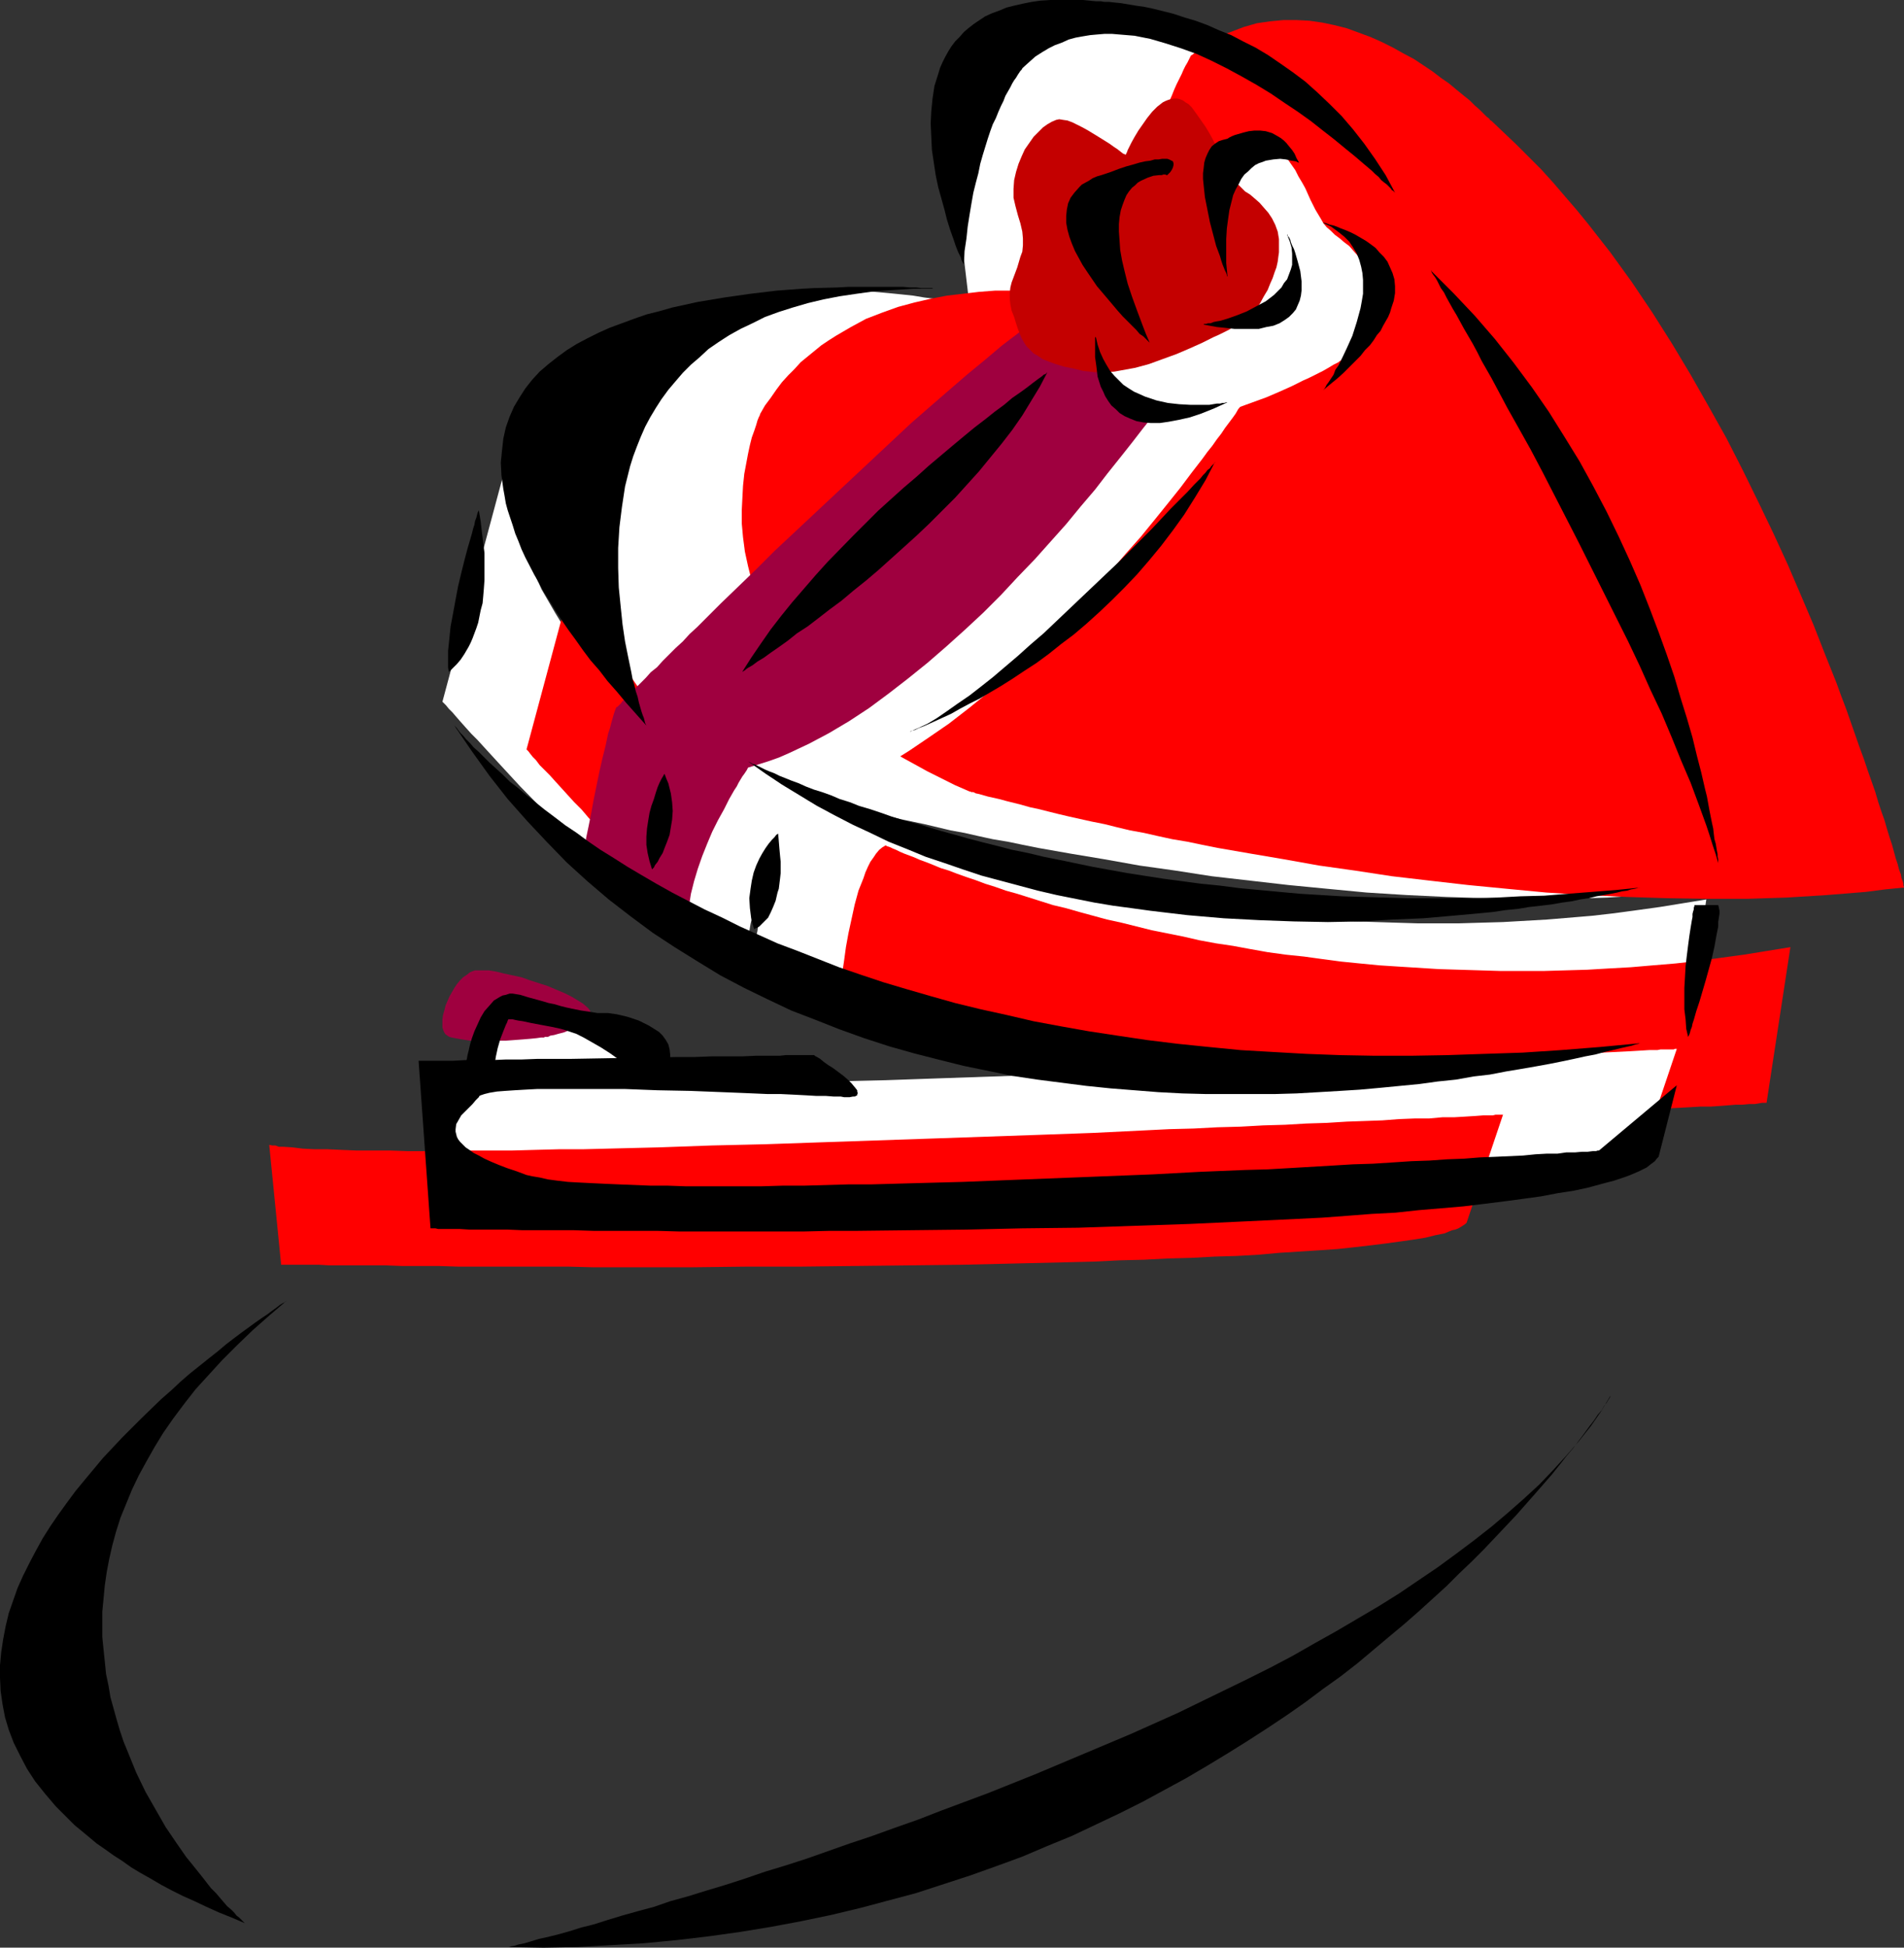 <?xml version="1.0" encoding="UTF-8" standalone="no"?>
<svg
   version="1.0"
   width="129.724mm"
   height="132.658mm"
   id="svg35"
   sodipodi:docname="Chocolates 06.wmf"
   xmlns:inkscape="http://www.inkscape.org/namespaces/inkscape"
   xmlns:sodipodi="http://sodipodi.sourceforge.net/DTD/sodipodi-0.dtd"
   xmlns="http://www.w3.org/2000/svg"
   xmlns:svg="http://www.w3.org/2000/svg">
  <rect width="100%" height="100%" fill="#333333" stroke="none"/>
  <sodipodi:namedview
     id="namedview35"
     pagecolor="#ffffff"
     bordercolor="#000000"
     borderopacity="0.25"
     inkscape:showpageshadow="2"
     inkscape:pageopacity="0.0"
     inkscape:pagecheckerboard="0"
     inkscape:deskcolor="#d1d1d1"
     inkscape:document-units="mm" />
  <defs
     id="defs1">
    <pattern
       id="WMFhbasepattern"
       patternUnits="userSpaceOnUse"
       width="6"
       height="6"
       x="0"
       y="0" />
  </defs>
  <path
     style="fill:#ffffff;fill-opacity:1;fill-rule:evenodd;stroke:none"
     d="m 164.832,274.686 v 0 l -0.162,-0.162 -0.162,-0.323 -0.323,-0.323 -0.485,-0.485 -0.485,-0.485 -0.646,-0.485 -0.485,-0.646 -1.616,-1.293 -1.778,-1.454 -1.939,-1.616 -2.262,-1.616 -2.424,-1.616 -2.586,-1.454 -2.586,-1.293 -2.909,-1.131 -2.747,-0.808 -1.454,-0.162 -1.454,-0.323 -1.454,-0.162 h -1.454 l -1.454,0.162 -1.454,0.323 h -0.162 l -0.323,0.162 -0.485,0.323 -0.646,0.323 -0.808,0.646 -0.808,0.485 -0.97,0.808 -0.808,0.969 -0.808,1.131 -0.808,1.293 -0.646,1.293 -0.485,1.616 -0.485,1.616 v 1.939 2.101 l 0.162,0.969 0.323,1.131 z"
     id="path1" />
  <path
     style="fill:#ffffff;fill-opacity:1;fill-rule:evenodd;stroke:none"
     d="m 151.096,276.14 h 0.162 0.485 l 0.646,-0.323 0.97,-0.162 1.131,-0.323 1.131,-0.323 2.586,-0.808 1.131,-0.646 1.131,-0.646 0.97,-0.485 0.646,-0.808 0.485,-0.646 v -0.808 -0.323 l -0.162,-0.485 -0.323,-0.485 -0.323,-0.323 -0.97,-0.969 -1.454,-0.808 -1.616,-0.969 -1.778,-0.969 -2.101,-0.808 -2.101,-0.969 -4.686,-1.454 -2.262,-0.808 -2.262,-0.485 -2.101,-0.485 -2.101,-0.485 -1.778,-0.162 -1.616,-0.162 h -1.454 l -0.485,0.162 -0.485,0.162 -0.808,0.323 -0.97,0.485 -0.808,0.646 -0.808,0.808 -0.808,0.969 -0.646,0.969 -1.293,2.262 -1.131,2.262 -0.323,1.293 -0.162,1.131 -0.323,1.131 v 1.131 0.969 l 0.323,0.969 0.162,0.485 0.323,0.323 0.485,0.323 0.646,0.323 0.646,0.162 0.808,0.323 1.616,0.323 2.101,0.162 h 2.262 l 2.262,0.162 2.424,-0.162 h 2.424 l 2.262,-0.162 2.101,-0.162 1.778,-0.162 1.778,-0.162 1.131,-0.162 h 0.485 0.323 l 0.162,-0.162 z"
     id="path2" />
  <path
     style="fill:#9f003f;fill-opacity:1;fill-rule:evenodd;stroke:none"
     d="m 140.43,266.93 h 0.162 0.485 l 0.646,-0.323 0.97,-0.162 1.131,-0.323 1.293,-0.323 2.424,-0.969 1.131,-0.485 1.131,-0.646 0.97,-0.646 0.646,-0.646 0.485,-0.808 0.162,-0.646 v -0.485 l -0.162,-0.323 -0.323,-0.485 -0.323,-0.323 -1.131,-0.969 -1.293,-0.808 -1.616,-0.969 -1.939,-0.969 -1.939,-0.808 -2.262,-0.969 -4.525,-1.454 -2.262,-0.808 -2.262,-0.485 -2.262,-0.485 -1.939,-0.485 -1.939,-0.323 h -1.616 -1.293 -0.646 l -0.485,0.162 -0.808,0.323 -0.808,0.646 -0.97,0.646 -0.808,0.808 -0.808,0.969 -0.646,0.969 -1.293,2.262 -0.97,2.262 -0.323,1.293 -0.323,1.131 -0.162,1.131 v 1.131 0.969 l 0.323,0.969 0.162,0.323 0.323,0.485 0.485,0.323 0.485,0.323 0.646,0.162 0.808,0.162 1.778,0.323 2.101,0.323 h 2.101 4.686 2.424 l 2.262,-0.162 2.101,-0.162 1.939,-0.162 1.616,-0.162 1.131,-0.162 h 0.485 0.323 l 0.162,-0.162 z"
     id="path3" />
  <path
     style="fill:#ffffff;fill-opacity:1;fill-rule:evenodd;stroke:none"
     d="m 439.39,231.544 -6.141,40.072 h -0.162 -0.323 -0.646 l -0.808,0.162 -1.131,0.162 h -1.454 l -1.454,0.162 h -1.778 l -2.101,0.162 -2.101,0.162 -2.424,0.162 h -2.586 l -2.747,0.162 -2.909,0.162 -3.07,0.162 h -3.232 l -3.394,0.323 h -3.555 l -3.717,0.162 h -3.717 l -4.04,0.162 -4.04,0.162 h -4.04 -4.363 l -4.363,0.162 H 355.52 l -9.534,-0.162 -9.696,-0.162 -9.858,-0.323 -10.019,-0.485 -10.019,-0.485 -10.181,-0.808 -10.019,-0.808 -10.019,-1.131 -9.696,-1.131 -9.534,-1.454 -4.686,-0.808 -4.686,-0.969 -4.525,-0.808 -4.525,-0.969 -4.363,-1.131 -4.202,-0.969 -4.202,-1.131 -4.04,-1.293 -3.878,-1.293 -3.878,-1.293 -3.717,-1.454 -3.555,-1.454 -3.232,-1.454 -3.232,-1.616 -3.07,-1.777 -2.909,-1.777 v -0.162 -0.162 -0.485 -0.808 l 0.162,-0.808 0.162,-0.969 0.162,-1.131 v -1.293 l 0.323,-1.454 0.162,-1.454 0.485,-3.232 0.485,-3.393 0.646,-3.716 0.808,-3.716 0.97,-3.555 0.97,-3.555 1.131,-3.232 0.646,-1.454 0.646,-1.454 0.646,-1.293 0.646,-1.131 0.808,-0.969 0.808,-0.969 0.808,-0.646 0.808,-0.485 v 0 l 0.323,0.162 0.323,0.162 0.646,0.162 0.646,0.323 0.808,0.323 0.97,0.485 0.97,0.485 1.293,0.485 1.454,0.485 1.454,0.646 1.616,0.646 1.778,0.646 1.939,0.808 2.101,0.646 2.101,0.808 2.262,0.808 2.424,0.808 2.424,0.969 2.747,0.808 2.747,0.969 2.747,0.808 3.07,0.969 3.07,0.969 3.232,0.969 3.232,0.808 3.555,0.969 3.394,0.969 7.434,1.777 3.717,0.969 4.04,0.808 3.878,0.969 4.04,0.808 4.363,0.808 4.202,0.808 4.363,0.808 4.363,0.808 4.525,0.646 9.373,1.293 4.686,0.646 4.848,0.646 5.01,0.485 5.01,0.323 5.01,0.485 10.342,0.646 10.504,0.323 5.333,0.162 h 5.494 5.494 l 5.494,-0.162 5.656,-0.162 5.656,-0.323 5.656,-0.323 5.818,-0.485 5.818,-0.485 5.656,-0.646 5.979,-0.808 5.818,-0.808 5.979,-0.969 z"
     id="path4" />
  <path
     style="fill:#ff0000;fill-opacity:1;fill-rule:evenodd;stroke:none"
     d="m 461.044,243.824 -6.141,40.072 h -0.162 -0.323 -0.646 l -0.97,0.162 -0.97,0.162 h -1.454 l -1.616,0.162 h -1.778 l -1.939,0.162 -2.101,0.162 -2.424,0.162 h -2.586 l -2.747,0.162 -2.909,0.162 -3.07,0.162 -3.232,0.162 -3.394,0.162 h -3.555 l -3.717,0.162 h -3.717 l -4.04,0.162 -4.04,0.162 h -4.202 l -4.202,0.162 h -4.363 -4.525 -9.211 l -9.373,-0.162 -9.696,-0.162 -10.019,-0.323 -9.858,-0.323 -10.181,-0.646 -10.019,-0.808 -10.019,-0.808 -10.019,-0.969 -9.696,-1.293 -9.696,-1.454 -4.525,-0.808 -4.686,-0.808 -4.525,-0.969 -4.525,-0.969 -4.363,-0.969 -4.202,-1.131 -4.202,-1.131 -4.04,-1.293 -4.04,-1.131 -3.717,-1.454 -3.717,-1.293 -3.555,-1.616 -3.232,-1.454 -3.232,-1.616 -3.07,-1.616 -3.07,-1.777 v -0.162 l 0.162,-0.323 v -0.485 -0.646 l 0.162,-0.808 0.162,-1.131 v -1.131 l 0.162,-1.293 0.162,-1.293 0.323,-1.454 0.485,-3.232 0.485,-3.555 0.646,-3.555 0.808,-3.716 0.808,-3.716 0.97,-3.555 1.293,-3.232 0.485,-1.454 0.646,-1.454 0.646,-1.293 0.808,-1.131 0.646,-0.969 0.808,-0.969 0.808,-0.646 0.808,-0.485 h 0.162 l 0.162,0.162 0.485,0.162 0.485,0.162 0.646,0.323 0.808,0.323 0.97,0.485 1.131,0.485 1.293,0.485 1.293,0.485 1.454,0.646 1.778,0.646 1.616,0.646 1.939,0.808 2.101,0.646 2.101,0.808 2.262,0.808 2.424,0.808 2.586,0.969 2.586,0.808 2.747,0.969 2.909,0.808 3.07,0.969 3.07,0.969 3.07,0.969 3.394,0.808 3.394,0.969 3.555,0.969 3.555,0.969 3.717,0.808 3.878,0.969 3.878,0.969 4.04,0.808 4.04,0.808 4.202,0.969 4.363,0.808 4.363,0.646 4.363,0.808 4.525,0.808 4.686,0.646 4.686,0.485 4.686,0.646 4.848,0.646 4.848,0.485 5.01,0.485 5.01,0.323 10.342,0.646 10.666,0.323 5.333,0.162 h 5.494 5.333 l 5.656,-0.162 5.656,-0.162 5.494,-0.323 5.818,-0.323 5.656,-0.485 5.818,-0.485 5.818,-0.646 5.818,-0.808 5.979,-0.808 5.979,-0.969 z"
     id="path5" />
  <path
     style="fill:#ffffff;fill-opacity:1;fill-rule:evenodd;stroke:none"
     d="m 130.896,117.469 -16.968,63.178 0.162,0.162 0.323,0.323 0.485,0.485 0.646,0.808 0.97,0.969 0.97,1.131 1.131,1.293 1.293,1.454 1.454,1.616 1.616,1.616 1.616,1.777 1.778,1.939 1.778,1.939 1.939,2.101 3.878,4.201 8.403,8.564 4.04,4.04 2.101,1.939 1.939,1.939 1.939,1.939 1.778,1.616 1.778,1.616 1.778,1.454 1.616,1.454 1.454,1.131 1.293,0.969 1.293,0.808 v -2.101 -0.808 -0.969 -0.969 l 0.162,-1.293 v -1.293 l 0.162,-2.747 0.323,-3.07 0.323,-3.07 0.323,-3.232 0.485,-3.393 0.646,-3.232 0.808,-3.07 0.808,-2.747 0.485,-1.454 0.646,-1.131 0.646,-1.131 0.485,-0.969 0.646,-0.969 0.808,-0.808 -0.162,-0.162 -0.323,-0.323 -0.646,-0.485 -0.646,-0.646 -0.97,-0.969 -1.131,-0.969 -1.293,-1.293 -1.293,-1.293 -1.616,-1.616 -1.616,-1.616 -1.616,-1.939 -1.778,-1.939 -1.939,-2.101 -1.778,-2.262 -1.939,-2.424 -1.939,-2.585 -1.939,-2.585 -1.939,-2.747 -1.778,-2.747 -1.778,-2.908 -1.778,-3.07 -1.778,-3.07 -1.454,-3.232 -1.454,-3.232 -1.293,-3.393 -1.293,-3.393 -0.97,-3.393 -0.808,-3.393 -0.646,-3.555 -0.485,-3.555 -0.162,-3.555 z"
     id="path6" />
  <path
     style="fill:#ff0000;fill-opacity:1;fill-rule:evenodd;stroke:none"
     d="m 152.55,129.749 -16.968,63.178 0.162,0.162 0.323,0.323 0.485,0.646 0.646,0.808 0.808,0.808 0.97,1.293 1.293,1.293 1.293,1.293 1.454,1.616 1.616,1.777 1.616,1.777 1.616,1.777 1.939,1.939 1.778,2.101 4.04,4.201 8.242,8.564 4.202,4.201 4.04,3.878 1.778,1.777 1.939,1.777 1.778,1.616 1.616,1.454 1.616,1.293 1.616,1.131 1.293,1.131 1.131,0.808 v -2.101 l 0.162,-0.808 v -0.969 -1.131 l 0.162,-1.131 v -1.293 l 0.162,-2.747 0.323,-3.07 0.323,-3.232 0.323,-3.232 0.485,-3.393 0.646,-3.232 0.808,-3.07 0.808,-2.747 0.485,-1.454 0.485,-1.131 0.646,-1.131 0.646,-0.969 0.646,-0.969 0.646,-0.808 -0.162,-0.162 -0.323,-0.323 -0.485,-0.485 -0.808,-0.646 -0.97,-0.808 -1.131,-1.131 -1.131,-1.293 -1.454,-1.293 -1.454,-1.616 -1.616,-1.616 -1.778,-1.939 -1.778,-1.939 -1.778,-2.101 -1.939,-2.262 -1.939,-2.424 -1.778,-2.585 -1.939,-2.585 -1.939,-2.585 -1.778,-2.908 -1.778,-2.908 -1.778,-3.07 -1.778,-3.07 -1.454,-3.232 -1.454,-3.232 -1.293,-3.232 -1.293,-3.393 -0.97,-3.393 -0.808,-3.555 -0.646,-3.393 -0.485,-3.555 -0.162,-3.716 z"
     id="path7" />
  <path
     style="fill:#ffffff;fill-opacity:1;fill-rule:evenodd;stroke:none"
     d="m 444.076,228.474 v -0.162 l -0.162,-0.323 -0.162,-0.485 -0.162,-0.646 -0.162,-0.808 -0.323,-0.969 -0.323,-1.293 -0.323,-1.293 -0.485,-1.454 -0.485,-1.777 -0.485,-1.777 -0.646,-1.939 -0.646,-2.101 -0.646,-2.262 -0.808,-2.262 -0.808,-2.424 -0.97,-2.747 -0.808,-2.747 -0.97,-2.747 -0.97,-2.908 -1.131,-3.07 -1.131,-3.232 -1.131,-3.232 -1.293,-3.232 -1.293,-3.393 -1.293,-3.555 -2.747,-7.271 -3.07,-7.433 -3.232,-7.594 -3.394,-7.917 -3.555,-8.079 -3.878,-8.079 -4.04,-8.241 -4.363,-8.241 -4.363,-8.079 -4.686,-8.241 -5.01,-8.079 -5.01,-7.917 -5.333,-7.917 -5.494,-7.594 -5.818,-7.433 -2.909,-3.555 -2.909,-3.555 -3.07,-3.393 -3.07,-3.393 -3.07,-3.232 -3.232,-3.232 -3.232,-3.07 -3.394,-3.07 h -0.162 l -0.323,-0.485 -0.485,-0.485 -0.808,-0.808 -1.131,-0.969 -1.131,-1.131 -1.454,-1.293 -1.454,-1.293 -1.778,-1.454 -1.939,-1.616 -2.101,-1.454 -2.262,-1.616 -2.424,-1.616 -2.424,-1.616 -2.586,-1.454 -2.747,-1.454 -2.747,-1.454 -3.07,-1.293 -2.909,-1.131 -3.07,-1.131 -3.232,-0.808 -3.232,-0.646 -3.232,-0.485 -3.394,-0.162 h -3.232 l -3.394,0.323 -3.394,0.485 -3.394,0.969 -3.394,1.293 -1.778,0.646 -1.616,0.808 -1.778,0.969 -1.616,1.131 -1.778,1.131 -1.616,1.293 v 0 l -0.162,0.323 -0.162,0.323 -0.323,0.646 -0.485,0.646 -0.323,0.808 -0.485,0.969 -0.646,1.131 -0.485,1.293 -0.646,1.293 -0.646,1.454 -0.646,1.616 -1.454,3.232 -1.454,3.716 -1.293,4.04 -1.293,4.04 -0.97,4.363 -0.808,4.524 -0.646,4.524 -0.162,2.262 v 2.262 2.262 l 0.162,2.262 0.162,2.101 0.485,2.262 1.454,12.28 v 0 h -0.162 l -0.646,-0.162 h -0.485 l -0.485,-0.162 -0.646,-0.162 -0.646,-0.162 -1.778,-0.485 -1.939,-0.323 -2.262,-0.485 -2.586,-0.323 -2.909,-0.485 -3.07,-0.323 -3.232,-0.323 -3.555,-0.323 -3.555,-0.323 h -3.717 -4.04 -3.878 l -4.202,0.323 -4.202,0.485 -4.04,0.485 -4.202,0.808 -4.202,0.969 -4.202,1.131 -4.04,1.454 -4.202,1.616 -3.878,2.101 -3.878,2.262 -1.939,1.131 -1.778,1.293 -1.778,1.454 -1.778,1.454 -1.778,1.454 -1.616,1.777 -1.616,1.616 -1.616,1.777 -1.454,1.939 -1.454,2.101 -1.454,1.939 -1.293,2.262 v 0 l -0.162,0.162 v 0.323 0.323 l -0.162,0.485 -0.162,0.485 -0.162,1.293 -0.323,1.616 -0.323,1.939 -0.323,2.262 -0.162,2.424 -0.162,2.747 -0.162,2.908 v 3.232 3.232 l 0.162,3.393 0.485,3.716 0.485,3.716 0.808,3.878 0.808,4.04 1.293,3.878 1.454,4.04 1.616,4.04 1.939,4.04 2.424,4.04 2.586,4.04 1.454,1.939 1.454,2.101 1.778,1.939 1.616,1.777 1.939,1.939 1.939,1.939 1.939,1.777 2.101,1.777 2.262,1.777 2.424,1.777 2.424,1.616 2.586,1.616 2.747,1.616 2.747,1.616 3.07,1.454 3.07,1.454 3.07,1.454 3.394,1.293 h 0.162 l 0.162,0.162 h 0.485 l 0.808,0.323 0.808,0.162 0.97,0.323 1.293,0.323 1.454,0.323 1.454,0.323 1.778,0.485 1.778,0.485 2.101,0.485 2.101,0.646 2.424,0.485 2.424,0.646 2.747,0.646 2.747,0.646 2.747,0.646 3.07,0.646 3.07,0.646 3.394,0.808 3.394,0.808 3.555,0.646 3.555,0.808 3.717,0.808 3.878,0.646 3.878,0.808 4.04,0.808 8.242,1.454 8.726,1.454 9.05,1.616 9.211,1.293 9.373,1.454 9.858,1.131 9.858,1.131 10.019,0.969 10.181,0.969 10.342,0.646 10.181,0.485 10.342,0.323 10.504,0.162 h 10.342 l 10.181,-0.323 10.181,-0.646 10.181,-0.808 4.848,-0.646 z"
     id="path8" />
  <path
     style="fill:#ff0000;fill-opacity:1;fill-rule:evenodd;stroke:none"
     d="m 490.294,228.474 v -0.162 l -0.162,-0.323 v -0.485 l -0.162,-0.646 -0.323,-0.808 -0.162,-0.969 -0.485,-1.293 -0.323,-1.293 -0.485,-1.454 -0.485,-1.777 -0.485,-1.777 -0.646,-1.939 -0.646,-2.101 -0.646,-2.262 -0.808,-2.262 -0.808,-2.424 -0.808,-2.747 -0.97,-2.747 -0.97,-2.747 -0.97,-2.908 -1.131,-3.07 -1.131,-3.232 -1.131,-3.232 -1.131,-3.232 -1.293,-3.393 -1.293,-3.555 -2.909,-7.271 -2.909,-7.433 -3.232,-7.594 -3.394,-7.917 -3.717,-8.079 -3.878,-8.079 -4.04,-8.241 -4.202,-8.241 -4.525,-8.079 -4.686,-8.241 -4.848,-8.079 -5.01,-7.917 -5.333,-7.917 -5.494,-7.594 -5.818,-7.433 -2.909,-3.555 -3.07,-3.555 -2.909,-3.393 -3.07,-3.393 -3.232,-3.232 -3.232,-3.232 -3.232,-3.07 -3.232,-3.07 h -0.162 l -0.323,-0.485 -0.646,-0.485 -0.808,-0.808 -0.97,-0.969 -1.293,-1.131 -1.293,-1.293 -1.616,-1.293 -1.778,-1.454 -1.939,-1.616 -2.101,-1.454 -2.101,-1.616 -2.424,-1.616 -2.424,-1.616 -2.747,-1.454 -2.586,-1.454 -2.909,-1.454 -2.909,-1.293 -3.07,-1.131 -3.07,-1.131 -3.232,-0.808 -3.07,-0.646 -3.394,-0.485 -3.232,-0.162 h -3.394 l -3.394,0.323 -3.394,0.485 -3.394,0.969 -3.394,1.293 -1.778,0.646 -1.616,0.808 -1.616,0.969 -1.778,1.131 -1.616,1.131 -1.616,1.293 h -0.162 l -0.162,0.323 -0.162,0.323 -0.323,0.646 -0.323,0.646 -0.485,0.808 -0.485,0.969 -0.485,1.131 -0.646,1.293 -0.646,1.293 -0.646,1.454 -0.646,1.616 -1.454,3.232 -1.293,3.716 -1.454,4.04 -1.131,4.04 -1.131,4.363 -0.808,4.524 -0.646,4.524 v 2.262 l -0.162,2.262 v 2.262 l 0.162,2.262 0.323,2.101 0.323,2.262 1.616,12.28 h -0.162 -0.162 l -0.485,-0.162 h -0.485 l -0.646,-0.162 -0.646,-0.162 -0.646,-0.162 -1.778,-0.485 -1.939,-0.323 -2.262,-0.485 -2.586,-0.323 -2.909,-0.485 -3.07,-0.323 -3.232,-0.323 -3.394,-0.323 -3.717,-0.323 h -3.717 -3.878 -4.04 l -4.202,0.323 -4.04,0.485 -4.202,0.485 -4.202,0.808 -4.202,0.969 -4.202,1.131 -4.04,1.454 -4.202,1.616 -3.878,2.101 -3.878,2.262 -1.778,1.131 -1.939,1.293 -1.778,1.454 -1.778,1.454 -1.778,1.454 -1.616,1.777 -1.616,1.616 -1.616,1.777 -1.454,1.939 -1.454,2.101 -1.454,1.939 -1.293,2.262 v 0 0.162 l -0.162,0.323 -0.162,0.323 -0.323,0.808 -0.323,1.131 -0.485,1.454 -0.646,1.777 -0.485,1.939 -0.485,2.262 -0.485,2.585 -0.485,2.585 -0.323,3.07 -0.162,3.07 -0.162,3.232 v 3.393 l 0.323,3.555 0.485,3.716 0.808,3.716 0.97,3.878 1.293,3.878 1.616,4.04 1.939,4.04 0.97,2.101 1.293,1.939 1.293,1.939 1.454,2.101 1.454,1.939 1.616,2.101 1.778,1.939 1.778,2.101 1.939,1.939 2.101,1.939 2.262,2.101 2.262,1.939 2.586,1.939 2.586,1.777 2.747,1.939 2.747,1.939 3.07,1.777 3.232,1.777 3.232,1.777 3.555,1.777 3.555,1.777 3.717,1.616 h 0.162 l 0.323,0.162 h 0.485 l 0.646,0.323 0.808,0.162 1.131,0.323 1.131,0.323 1.454,0.323 1.454,0.323 1.778,0.485 1.939,0.485 1.939,0.485 2.262,0.646 2.262,0.485 2.586,0.646 2.586,0.646 2.747,0.646 2.909,0.646 2.909,0.646 3.232,0.646 3.232,0.808 3.394,0.808 3.555,0.646 3.555,0.808 3.717,0.808 3.878,0.646 3.878,0.808 4.04,0.808 8.403,1.454 8.565,1.454 9.05,1.616 9.211,1.293 9.534,1.454 9.696,1.131 9.858,1.131 10.019,0.969 10.181,0.969 10.342,0.646 10.342,0.485 10.342,0.323 10.342,0.162 h 10.342 l 10.181,-0.323 10.342,-0.646 10.019,-0.808 5.01,-0.646 z"
     id="path9" />
  <path
     style="fill:#ffffff;fill-opacity:1;fill-rule:evenodd;stroke:none"
     d="m 322.23,100.503 h -0.162 v 0.162 l -0.162,0.323 -0.323,0.485 -0.485,0.646 -0.323,0.646 -0.646,0.646 -0.485,0.969 -0.808,0.969 -0.646,1.131 -0.808,1.131 -0.97,1.293 -0.97,1.293 -0.97,1.454 -1.131,1.454 -1.131,1.616 -1.293,1.616 -1.293,1.777 -2.747,3.555 -2.909,3.878 -3.232,4.04 -3.394,4.201 -3.555,4.363 -3.878,4.363 -3.878,4.524 -4.202,4.686 -4.363,4.524 -4.363,4.524 -4.525,4.524 -4.686,4.524 -4.686,4.363 -4.848,4.201 -5.01,4.04 -5.01,3.878 -5.171,3.555 -5.01,3.393 -5.171,3.232 -5.171,2.747 -5.333,2.424 -2.586,0.969 -2.586,1.131 -2.586,0.808 -2.586,0.808 h -0.162 v 0.162 l -0.162,0.485 -0.323,0.323 -0.485,0.646 -0.323,0.646 -0.485,0.646 -0.485,0.969 -0.646,0.808 -0.646,1.131 -1.131,2.262 -1.454,2.585 -1.454,2.747 -1.454,2.908 -1.454,3.232 -1.293,3.07 -1.131,3.232 -0.97,3.232 -0.808,3.393 -0.485,2.908 v 1.616 l -0.162,1.454 -27.795,-12.28 v -0.162 l 0.162,-0.162 0.162,-0.485 v -0.646 l 0.162,-0.808 0.162,-0.969 0.162,-0.969 0.323,-1.293 0.162,-1.293 0.323,-1.293 0.646,-3.07 0.485,-3.232 0.808,-3.555 1.454,-7.11 0.808,-3.555 0.808,-3.232 0.646,-3.07 0.323,-1.454 0.485,-1.293 0.323,-1.293 0.323,-0.969 0.323,-0.969 0.323,-0.808 v 0 l 0.162,-0.323 0.323,-0.323 0.485,-0.485 0.646,-0.485 0.646,-0.808 0.97,-0.808 0.808,-0.969 1.131,-0.969 1.131,-1.293 1.293,-1.131 1.293,-1.454 1.454,-1.454 1.616,-1.454 1.454,-1.616 1.778,-1.777 1.778,-1.777 1.939,-1.777 1.939,-1.939 1.939,-1.939 4.202,-4.04 4.363,-4.363 4.686,-4.524 4.686,-4.524 4.848,-4.686 5.01,-4.686 10.181,-9.695 10.181,-9.372 5.01,-4.524 5.01,-4.363 4.848,-4.201 4.525,-4.04 4.525,-3.878 2.101,-1.777 2.262,-1.616 1.939,-1.616 2.101,-1.616 1.778,-1.454 1.939,-1.454 1.778,-1.293 1.616,-1.131 1.616,-1.131 1.616,-0.808 1.454,-0.808 1.293,-0.808 1.293,-0.646 1.131,-0.485 z"
     id="path10" />
  <path
     style="fill:#9f003f;fill-opacity:1;fill-rule:evenodd;stroke:none"
     d="m 306.878,92.747 -0.162,0.162 -0.162,0.162 -0.162,0.323 -0.323,0.323 -0.323,0.646 -0.485,0.646 -0.485,0.808 -0.646,0.808 -0.646,0.969 -0.646,1.131 -0.97,1.131 -0.808,1.293 -0.97,1.293 -0.97,1.454 -1.131,1.616 -1.131,1.454 -1.293,1.777 -1.293,1.616 -2.747,3.555 -3.07,3.878 -3.232,4.04 -3.232,4.201 -3.717,4.363 -3.717,4.524 -4.04,4.524 -4.04,4.524 -4.363,4.524 -4.363,4.686 -4.525,4.524 -4.686,4.363 -4.848,4.363 -4.848,4.201 -5.01,4.04 -5.01,3.878 -5.01,3.716 -5.171,3.393 -5.171,3.07 -5.171,2.747 -5.171,2.424 -2.586,1.131 -2.747,0.969 -2.586,0.808 -2.586,0.808 v 0 l -0.162,0.323 -0.162,0.323 -0.323,0.485 -0.323,0.485 -0.485,0.646 -0.485,0.808 -0.485,0.808 -0.485,0.969 -0.646,0.969 -1.293,2.262 -1.293,2.585 -1.616,2.908 -1.454,2.908 -1.293,3.07 -1.293,3.232 -1.131,3.232 -0.97,3.232 -0.808,3.232 -0.485,3.07 -0.162,1.454 v 1.454 L 149.48,223.788 v -0.162 -0.162 l 0.162,-0.485 v -0.646 l 0.162,-0.808 0.323,-0.969 0.162,-0.969 0.162,-1.293 0.323,-1.293 0.162,-1.293 0.646,-3.07 0.646,-3.232 0.646,-3.555 1.454,-7.11 0.808,-3.555 0.808,-3.232 0.646,-3.07 0.485,-1.454 0.323,-1.293 0.323,-1.131 0.323,-1.131 0.323,-0.969 0.323,-0.808 v 0 l 0.323,-0.162 0.323,-0.323 0.485,-0.485 0.485,-0.646 0.808,-0.646 0.808,-0.969 0.97,-0.969 0.97,-0.969 1.131,-1.131 1.293,-1.293 1.293,-1.454 1.616,-1.293 1.454,-1.616 1.616,-1.616 1.616,-1.616 1.939,-1.777 1.778,-1.939 1.939,-1.777 2.101,-2.101 4.04,-4.04 4.525,-4.363 4.525,-4.363 4.686,-4.686 5.01,-4.686 5.01,-4.686 10.181,-9.533 10.019,-9.372 5.01,-4.686 5.01,-4.363 4.848,-4.201 4.686,-4.04 4.525,-3.716 2.101,-1.777 2.101,-1.777 2.101,-1.616 1.939,-1.454 1.939,-1.616 1.778,-1.293 1.778,-1.293 1.778,-1.131 1.616,-1.131 1.454,-0.969 1.454,-0.808 1.293,-0.808 1.293,-0.646 1.131,-0.485 z"
     id="path11" />
  <path
     style="fill:#ffffff;fill-opacity:1;fill-rule:evenodd;stroke:none"
     d="m 345.339,92.747 -0.162,0.162 h -0.162 l -0.323,0.323 -0.646,0.323 -0.646,0.323 -0.808,0.485 -0.808,0.485 -1.131,0.646 -0.97,0.485 -1.293,0.646 -1.293,0.646 -1.454,0.646 -2.909,1.454 -3.232,1.454 -3.394,1.454 -3.555,1.293 -3.555,1.293 -3.555,0.969 -3.555,0.646 -1.778,0.323 -1.616,0.162 h -1.616 -1.778 -1.454 l -1.454,-0.323 -2.747,-0.646 -2.424,-0.485 -2.101,-0.646 -1.778,-0.646 -1.454,-0.646 -1.454,-0.646 -0.97,-0.808 -0.97,-0.808 -0.808,-0.969 -0.646,-0.969 -0.646,-1.131 -0.485,-1.131 -0.485,-1.293 -0.485,-1.454 -0.485,-1.454 -0.646,-1.616 -0.323,-1.616 -0.323,-1.616 v -1.454 l 0.323,-1.454 0.323,-1.293 0.485,-1.131 0.97,-2.585 0.808,-2.747 0.323,-1.454 0.323,-1.616 v -1.777 l -0.162,-1.777 -0.485,-1.939 -0.646,-2.262 -0.646,-2.262 -0.485,-2.262 v -2.262 l 0.162,-2.262 0.485,-2.101 0.646,-2.101 0.808,-1.939 0.97,-1.777 0.97,-1.616 1.131,-1.454 1.293,-1.454 1.131,-0.969 1.131,-0.969 1.131,-0.646 1.131,-0.485 0.97,-0.162 0.97,0.162 0.97,0.323 1.293,0.485 1.293,0.485 1.454,0.808 1.293,0.646 2.909,1.777 1.293,0.808 1.293,0.969 1.131,0.808 0.97,0.646 0.808,0.485 0.646,0.485 0.485,0.323 v 0.162 -0.162 l 0.162,-0.162 0.162,-0.323 0.162,-0.323 0.162,-0.485 0.323,-0.485 0.646,-1.293 0.808,-1.454 0.97,-1.777 1.131,-1.616 1.131,-1.616 1.293,-1.454 1.293,-1.454 1.454,-1.131 0.646,-0.323 0.808,-0.323 0.646,-0.162 0.808,-0.162 h 0.808 l 0.646,0.162 0.808,0.323 0.646,0.485 0.808,0.485 0.808,0.808 1.293,1.777 1.131,1.616 1.131,1.616 0.808,1.616 0.97,1.616 0.808,1.454 1.293,2.908 1.293,2.585 1.454,2.424 0.646,1.131 0.808,0.969 1.131,0.969 0.97,0.969 1.293,0.969 1.131,0.969 1.293,0.969 1.131,1.293 1.131,1.293 0.97,1.454 0.808,1.616 0.646,1.777 0.323,1.939 0.162,1.131 v 1.131 l -0.162,1.131 v 1.293 l -0.323,1.293 -0.323,1.131 -0.323,1.454 -0.646,1.454 -0.646,1.454 -0.646,1.616 -0.97,1.616 -0.97,1.777 -1.131,1.777 z"
     id="path12" />
  <path
     style="fill:#c40000;fill-opacity:1;fill-rule:evenodd;stroke:none"
     d="m 322.23,81.598 h -0.162 l -0.162,0.162 -0.323,0.323 -0.646,0.323 -0.646,0.323 -0.808,0.485 -0.808,0.485 -1.131,0.485 -0.97,0.646 -1.293,0.646 -1.293,0.646 -1.454,0.646 -2.909,1.454 -3.232,1.454 -3.394,1.454 -3.555,1.293 -3.555,1.293 -3.555,0.969 -3.555,0.646 -1.778,0.323 -1.778,0.162 h -1.616 -1.616 l -1.454,-0.162 -1.616,-0.162 -2.586,-0.646 -2.424,-0.485 -2.101,-0.646 -1.778,-0.646 -1.616,-0.646 -1.131,-0.808 -1.131,-0.646 -0.97,-0.969 -0.808,-0.808 -0.646,-0.969 -0.646,-1.131 -0.485,-1.131 -0.485,-1.293 -0.485,-1.454 -0.485,-1.616 -0.646,-1.616 -0.323,-1.616 -0.162,-1.454 v -1.454 l 0.162,-1.454 0.323,-1.293 0.485,-1.293 0.97,-2.585 0.808,-2.747 0.485,-1.293 0.162,-1.616 v -1.777 l -0.162,-1.777 -0.485,-2.101 -0.646,-2.101 -0.646,-2.424 -0.485,-2.101 v -2.262 l 0.162,-2.262 0.485,-2.101 0.646,-2.101 0.808,-1.939 0.808,-1.777 1.131,-1.616 1.131,-1.616 1.293,-1.293 1.131,-1.131 1.131,-0.808 1.131,-0.646 1.131,-0.485 0.808,-0.162 0.97,0.162 1.131,0.162 1.293,0.485 1.293,0.646 1.293,0.646 1.454,0.808 2.909,1.777 1.293,0.808 1.293,0.808 1.131,0.808 0.97,0.646 0.808,0.646 0.646,0.485 0.485,0.162 v 0.162 0 l 0.162,-0.162 0.162,-0.323 0.162,-0.323 0.162,-0.485 0.323,-0.646 0.646,-1.293 0.808,-1.454 0.97,-1.616 1.131,-1.616 1.131,-1.616 1.293,-1.616 1.293,-1.293 1.454,-1.131 0.646,-0.323 0.808,-0.323 0.646,-0.162 0.808,-0.162 h 0.808 l 0.646,0.162 0.808,0.323 0.646,0.485 0.808,0.485 0.808,0.808 1.293,1.777 1.131,1.616 1.131,1.616 0.97,1.616 0.808,1.454 0.808,1.616 1.293,2.908 1.293,2.585 1.454,2.424 0.646,1.131 0.97,0.969 0.97,0.969 0.97,0.969 1.293,0.808 1.131,0.969 1.293,1.131 1.131,1.293 1.131,1.293 0.97,1.454 0.808,1.616 0.646,1.777 0.323,1.939 v 1.131 1.131 1.131 l -0.162,1.131 -0.162,1.293 -0.323,1.454 -0.485,1.293 -0.485,1.454 -0.646,1.454 -0.646,1.616 -0.97,1.616 -0.97,1.777 -1.131,1.777 z"
     id="path13" />
  <path
     style="fill:#ffffff;fill-opacity:1;fill-rule:evenodd;stroke:none"
     d="m 113.928,277.756 3.07,30.862 h 1.939 0.646 2.586 l 2.101,0.162 h 2.424 2.909 3.232 3.394 l 3.717,0.162 h 4.04 4.363 4.525 4.848 l 5.171,0.162 h 5.171 5.494 5.656 l 5.818,0.162 h 12.282 6.302 12.928 6.626 13.574 l 13.898,-0.162 13.898,-0.162 27.957,-0.323 13.736,-0.323 13.413,-0.323 6.787,-0.162 6.464,-0.162 6.302,-0.323 6.302,-0.162 6.141,-0.323 5.818,-0.323 5.818,-0.162 5.656,-0.323 5.333,-0.323 5.171,-0.485 5.01,-0.323 4.686,-0.485 4.525,-0.323 4.202,-0.485 3.878,-0.485 3.717,-0.485 3.232,-0.485 3.07,-0.485 2.747,-0.646 2.262,-0.646 0.97,-0.162 0.97,-0.485 0.97,-0.323 0.808,-0.162 0.646,-0.485 0.485,-0.323 0.485,-0.323 0.323,-0.323 9.373,-27.792 h -0.485 l -0.323,0.162 h -1.131 -0.646 -0.646 -0.97 l -0.808,0.162 h -2.101 l -2.586,0.162 -2.747,0.162 -3.232,0.162 -3.394,0.162 -3.717,0.162 -4.04,0.162 -4.202,0.162 -4.525,0.162 -4.848,0.323 -5.01,0.162 -5.171,0.323 -5.494,0.162 -5.656,0.162 -5.818,0.323 -5.979,0.323 -6.141,0.162 -6.302,0.323 -6.464,0.162 -6.626,0.323 -6.626,0.323 -13.736,0.485 -13.736,0.485 -14.221,0.485 -28.442,0.969 -14.059,0.485 -13.898,0.485 -6.787,0.162 -6.626,0.162 -6.787,0.162 -6.464,0.162 -6.302,0.162 h -6.302 l -6.141,0.162 -5.979,0.162 h -5.656 -5.656 l -5.333,0.162 h -10.181 l -4.686,-0.162 h -4.363 -4.202 l -4.04,-0.162 -3.555,-0.162 h -3.232 l -3.07,-0.323 -2.747,-0.162 -2.262,-0.162 -1.131,-0.162 -0.808,-0.162 h -0.97 z"
     id="path14" />
  <path
     style="fill:#ff0000;fill-opacity:1;fill-rule:evenodd;stroke:none"
     d="m 69.326,294.722 3.07,30.862 h 1.778 0.646 2.586 2.101 2.586 l 2.747,0.162 h 3.232 3.394 3.878 4.04 l 4.202,0.162 h 4.525 4.848 l 5.171,0.162 h 5.171 5.494 5.656 11.958 l 6.141,0.162 h 26.018 l 13.413,-0.162 h 13.898 l 13.898,-0.162 27.957,-0.323 13.736,-0.323 13.574,-0.323 6.626,-0.162 6.464,-0.323 6.464,-0.162 6.141,-0.323 6.141,-0.162 5.979,-0.323 5.656,-0.162 5.656,-0.323 5.333,-0.485 5.171,-0.323 5.01,-0.323 4.686,-0.323 4.525,-0.485 4.202,-0.485 3.878,-0.485 3.555,-0.485 3.394,-0.485 3.07,-0.485 2.586,-0.646 2.424,-0.485 1.131,-0.485 0.808,-0.323 0.808,-0.162 0.808,-0.323 0.808,-0.485 0.485,-0.323 0.485,-0.323 0.323,-0.323 9.373,-27.792 h -0.485 -0.323 -1.131 l -0.646,0.162 h -0.646 -0.97 -0.808 l -2.101,0.162 -2.586,0.162 -2.747,0.162 h -3.07 l -3.555,0.323 h -3.717 l -4.04,0.162 -4.202,0.323 -4.525,0.162 -4.686,0.162 -5.171,0.323 -5.171,0.162 -5.494,0.323 -5.656,0.162 -5.818,0.323 -5.979,0.162 -6.141,0.323 -6.302,0.162 -6.464,0.323 -6.626,0.323 -6.626,0.323 -13.574,0.485 -14.059,0.485 -14.059,0.485 -28.442,0.969 -14.059,0.485 -13.898,0.323 -13.574,0.485 -6.626,0.162 -6.464,0.162 -6.464,0.162 h -6.141 l -6.141,0.162 -5.979,0.162 h -5.656 -5.656 -5.333 l -5.171,0.162 h -5.01 l -4.686,-0.162 h -4.363 -4.202 l -3.878,-0.162 -3.717,-0.162 h -3.232 l -3.07,-0.162 -2.586,-0.323 -2.424,-0.162 h -1.131 l -0.808,-0.323 h -0.808 z"
     id="path15" />
  <path
     style="fill:#000000;fill-opacity:1;fill-rule:evenodd;stroke:none"
     d="m 240.461,74.327 h -0.162 l -0.323,-0.162 h -0.646 -0.97 -1.131 l -1.293,-0.162 h -1.616 l -1.778,-0.162 h -1.939 -2.101 -7.272 -2.747 l -2.909,0.162 -5.979,0.162 -3.07,0.162 -6.464,0.485 -6.787,0.808 -6.787,0.969 -6.787,1.131 -6.626,1.454 -3.394,0.969 -3.232,0.808 -3.232,1.131 -3.07,1.131 -3.07,1.131 -2.909,1.293 -2.909,1.454 -2.747,1.454 -2.586,1.616 -2.424,1.777 -2.262,1.777 -2.262,1.939 -1.939,2.101 -1.778,2.262 -1.454,2.262 -1.454,2.424 -1.131,2.585 -0.97,2.747 -0.646,2.908 -0.323,2.908 -0.323,3.232 0.162,3.232 0.485,3.555 0.323,1.777 0.323,1.939 0.485,1.777 0.646,1.939 0.646,1.939 0.646,2.101 0.808,1.939 0.808,2.101 0.97,2.101 2.262,4.363 1.293,2.262 1.293,2.424 1.454,2.262 1.454,2.424 1.616,2.424 1.778,2.585 1.778,2.424 1.939,2.747 1.939,2.585 2.262,2.585 2.101,2.747 2.424,2.747 2.424,2.908 2.586,2.908 2.586,2.908 v 0 l -0.162,-0.323 -0.162,-0.323 -0.162,-0.646 -0.162,-0.646 -0.323,-0.808 -0.323,-0.969 -0.323,-1.131 -0.323,-1.131 -0.323,-1.454 -0.485,-1.454 -0.323,-1.454 -0.485,-1.616 -0.323,-1.777 -0.808,-3.878 -0.808,-4.04 -0.646,-4.363 -0.485,-4.686 -0.485,-4.847 -0.162,-5.009 v -5.171 l 0.323,-5.332 0.646,-5.171 0.808,-5.332 0.646,-2.585 0.646,-2.585 0.808,-2.585 0.97,-2.585 0.97,-2.424 1.131,-2.585 1.293,-2.424 1.454,-2.424 1.454,-2.262 1.778,-2.424 1.778,-2.101 1.939,-2.262 2.101,-2.101 2.262,-1.939 2.262,-2.101 2.586,-1.777 2.747,-1.777 2.909,-1.616 3.07,-1.454 3.232,-1.616 3.555,-1.293 3.555,-1.131 3.878,-1.131 4.04,-0.969 4.202,-0.808 4.363,-0.646 4.686,-0.646 4.848,-0.323 5.01,-0.323 z"
     id="path16" />
  <path
     style="fill:#000000;fill-opacity:1;fill-rule:evenodd;stroke:none"
     d="m 248.217,68.187 v -0.162 l -0.162,-0.162 -0.162,-0.323 -0.162,-0.323 -0.162,-0.323 -0.162,-0.646 -0.323,-0.646 -0.323,-0.646 -0.646,-1.616 -0.646,-1.939 -0.808,-2.262 -0.808,-2.585 -0.646,-2.585 -0.808,-2.908 -0.808,-2.908 -0.646,-3.07 -0.485,-3.232 -0.485,-3.232 -0.162,-3.393 -0.162,-3.393 0.162,-3.232 0.323,-3.232 0.485,-3.232 0.97,-3.07 0.485,-1.616 0.646,-1.454 0.646,-1.293 0.808,-1.454 0.808,-1.293 0.97,-1.293 1.131,-1.131 1.131,-1.293 1.131,-0.969 1.454,-1.131 1.454,-0.969 1.454,-0.969 1.778,-0.808 1.778,-0.646 1.939,-0.808 1.939,-0.485 2.101,-0.485 2.424,-0.485 2.262,-0.323 L 270.518,0 h 2.747 2.747 2.909 l 3.232,0.323 h 0.485 0.808 l 0.97,0.162 h 1.131 l 1.454,0.162 1.616,0.162 1.939,0.323 1.939,0.323 2.262,0.323 2.262,0.485 2.586,0.646 2.586,0.646 2.909,0.969 2.747,0.808 3.07,1.131 2.909,1.293 3.232,1.293 3.07,1.616 3.232,1.616 3.232,1.939 3.07,2.101 3.232,2.262 3.232,2.424 3.07,2.747 3.232,3.07 3.07,3.07 2.909,3.393 2.909,3.716 2.747,3.878 2.747,4.201 2.424,4.524 v 0 l -0.162,-0.162 -0.323,-0.323 -0.323,-0.162 -0.323,-0.485 -0.485,-0.485 -0.485,-0.485 -0.646,-0.485 -0.808,-0.646 -0.646,-0.808 -0.97,-0.808 -0.808,-0.808 -2.101,-1.777 -2.262,-1.939 -2.586,-2.101 -2.747,-2.262 -2.909,-2.262 -3.07,-2.424 -3.394,-2.424 -3.394,-2.262 -3.555,-2.424 -3.717,-2.262 -3.717,-2.101 -3.878,-2.101 -3.878,-1.939 -3.878,-1.777 -4.04,-1.454 -4.04,-1.293 -3.878,-1.131 -4.04,-0.808 -3.878,-0.323 -1.939,-0.162 h -1.939 l -1.939,0.162 -1.778,0.162 -1.939,0.323 -1.778,0.323 -1.778,0.485 -1.778,0.808 -1.778,0.646 -1.616,0.808 -1.616,0.969 -1.778,1.131 -1.454,1.293 -1.616,1.454 v 0 l -0.162,0.162 -0.162,0.162 -0.162,0.323 -0.323,0.323 -0.323,0.485 -0.323,0.485 -0.485,0.808 -0.485,0.646 -0.485,0.808 -0.485,0.969 -0.646,1.131 -0.646,1.131 -0.485,1.293 -0.646,1.293 -0.646,1.454 -0.646,1.616 -0.808,1.616 -0.646,1.777 -0.646,1.939 -0.646,2.101 -0.646,2.101 -0.646,2.262 -0.485,2.424 -0.646,2.424 -0.646,2.585 -0.485,2.747 -0.485,2.908 -0.485,3.07 -0.323,3.07 -0.485,3.232 z"
     id="path17" />
  <path
     style="fill:#000000;fill-opacity:1;fill-rule:evenodd;stroke:none"
     d="m 368.448,69.641 h 0.162 v 0.323 l 0.162,0.323 0.323,0.485 0.485,0.646 0.485,0.808 0.485,0.969 0.485,0.969 0.808,1.131 0.646,1.293 0.808,1.454 0.808,1.454 0.97,1.616 0.97,1.777 0.97,1.777 1.131,1.939 1.131,1.939 1.131,2.101 1.131,2.262 1.293,2.262 1.293,2.262 1.293,2.424 2.747,5.171 2.909,5.171 3.07,5.494 3.07,5.817 3.07,5.978 3.07,5.978 3.232,6.302 6.302,12.603 6.302,12.603 3.07,6.463 2.747,6.14 2.909,6.14 2.586,6.14 2.424,5.978 2.424,5.655 2.101,5.655 1.939,5.332 0.808,2.424 0.808,2.585 0.808,2.424 0.646,2.262 v 0 -0.162 -0.323 -0.485 l -0.162,-0.646 v -0.646 l -0.162,-0.808 -0.162,-0.969 -0.162,-0.969 -0.323,-1.131 -0.162,-1.293 -0.162,-1.454 -0.323,-1.454 -0.323,-1.616 -0.323,-1.616 -0.323,-1.777 -0.323,-1.777 -0.485,-1.939 -0.485,-2.101 -0.485,-2.101 -1.131,-4.363 -1.131,-4.686 -1.454,-5.009 -1.616,-5.171 -1.616,-5.494 -1.939,-5.655 -2.101,-5.817 -2.262,-5.978 -2.424,-6.14 -2.747,-6.302 -2.909,-6.302 -3.07,-6.302 -3.394,-6.463 -3.555,-6.463 -3.878,-6.302 -4.04,-6.463 -4.363,-6.302 -4.686,-6.302 -4.848,-6.14 -5.171,-5.978 -5.494,-5.817 -2.909,-2.908 z"
     id="path18" />
  <path
     style="fill:#000000;fill-opacity:1;fill-rule:evenodd;stroke:none"
     d="m 422.422,228.474 v 0 h -0.323 l -0.485,0.162 -0.646,0.162 -0.97,0.162 -0.97,0.323 -1.293,0.162 -1.293,0.323 -1.616,0.323 -1.778,0.323 -1.939,0.323 -1.939,0.485 -2.262,0.323 -2.262,0.485 -2.424,0.323 -2.747,0.485 -2.747,0.323 -2.909,0.323 -2.909,0.485 -3.232,0.323 -3.232,0.485 -3.394,0.323 -3.555,0.323 -3.555,0.323 -3.717,0.323 -3.717,0.323 -3.878,0.162 -3.878,0.162 -8.242,0.485 -8.565,0.162 -8.726,-0.162 -8.888,-0.323 -9.211,-0.485 -9.373,-0.808 -9.534,-1.131 -4.686,-0.646 -4.848,-0.646 -4.848,-0.808 -4.848,-0.969 -4.848,-0.969 -4.848,-1.131 -4.848,-1.293 -4.848,-1.293 -4.848,-1.293 -4.848,-1.616 -4.686,-1.616 -4.848,-1.616 -4.686,-1.939 -4.848,-1.939 -4.686,-2.262 -4.525,-2.101 -4.686,-2.424 -4.525,-2.424 -4.525,-2.747 -4.525,-2.747 -4.363,-2.908 -4.363,-3.07 0.162,0.162 h 0.162 l 0.323,0.162 0.485,0.323 0.646,0.162 0.646,0.323 0.97,0.485 0.97,0.485 1.131,0.485 1.293,0.485 1.293,0.646 1.616,0.646 1.616,0.646 1.778,0.646 1.778,0.808 2.101,0.808 2.101,0.646 2.262,0.808 2.262,0.969 2.586,0.808 2.424,0.969 2.747,0.808 2.909,0.969 2.747,0.969 3.07,0.969 3.232,0.808 3.232,0.969 3.232,0.969 3.555,0.969 3.394,0.969 3.717,0.969 3.878,0.969 3.717,0.969 4.04,0.808 4.04,0.969 4.04,0.808 8.565,1.777 8.888,1.616 9.373,1.454 4.848,0.646 4.848,0.646 4.848,0.485 5.01,0.646 5.171,0.485 5.171,0.485 5.333,0.485 5.333,0.323 5.333,0.323 5.494,0.162 5.656,0.162 5.656,0.162 h 5.656 5.818 5.818 l 5.979,-0.162 5.979,-0.323 6.141,-0.162 5.979,-0.485 6.302,-0.485 6.141,-0.485 z"
     id="path19" />
  <path
     style="fill:#000000;fill-opacity:1;fill-rule:evenodd;stroke:none"
     d="m 436.32,232.998 v 0.162 0.162 l -0.162,0.323 v 0.485 l -0.162,0.485 -0.162,0.646 v 0.808 l -0.162,0.808 -0.323,1.939 -0.323,2.101 -0.323,2.424 -0.323,2.585 -0.323,2.747 -0.162,2.908 -0.162,2.747 v 2.747 2.747 l 0.323,2.585 0.162,2.424 0.485,2.101 v 0 l 0.162,-0.323 0.162,-0.323 0.162,-0.485 0.162,-0.646 0.323,-0.808 0.162,-0.808 0.323,-0.969 0.646,-2.262 0.808,-2.424 0.808,-2.747 0.808,-2.747 1.616,-5.817 0.646,-2.908 0.485,-2.747 0.485,-2.424 v -1.131 l 0.162,-1.131 0.162,-0.969 v -0.808 l -0.162,-0.808 -0.162,-0.646 z"
     id="path20" />
  <path
     style="fill:#000000;fill-opacity:1;fill-rule:evenodd;stroke:none"
     d="m 123.301,131.365 v 0 l -0.162,0.323 -0.162,0.323 -0.162,0.646 -0.162,0.646 -0.323,0.808 -0.162,0.969 -0.323,0.969 -0.323,1.293 -0.323,1.131 -0.808,2.747 -0.808,3.07 -0.808,3.232 -0.808,3.393 -0.646,3.393 -0.646,3.555 -0.646,3.393 -0.323,3.232 -0.323,3.07 v 1.616 1.293 1.293 l 0.162,1.131 v 0 h 0.162 l 0.485,-0.485 0.485,-0.485 0.97,-0.969 0.97,-1.131 0.97,-1.454 1.131,-1.939 0.485,-0.969 0.485,-1.131 0.485,-1.293 0.485,-1.293 0.485,-1.454 0.323,-1.616 0.323,-1.616 0.485,-1.777 0.162,-1.777 0.162,-1.939 0.162,-2.262 v -2.101 -2.424 -2.424 l -0.323,-2.585 -0.323,-2.585 -0.323,-2.908 z"
     id="path21" />
  <path
     style="fill:#000000;fill-opacity:1;fill-rule:evenodd;stroke:none"
     d="m 116.998,186.787 0.162,0.162 0.162,0.162 0.323,0.323 0.323,0.485 0.646,0.808 0.646,0.646 0.808,0.969 0.97,0.969 0.97,1.131 1.293,1.131 1.293,1.293 1.454,1.454 1.616,1.454 1.778,1.616 1.778,1.777 2.101,1.616 2.262,1.939 2.262,1.777 2.424,1.939 2.586,1.939 2.747,2.101 2.909,1.939 3.07,2.262 3.07,2.101 3.394,2.101 3.555,2.262 3.555,2.101 3.878,2.262 4.04,2.262 4.04,2.101 4.363,2.262 4.525,2.101 4.525,2.262 4.686,2.101 5.01,2.262 5.171,1.939 5.333,2.101 5.333,2.101 5.656,1.939 5.818,1.939 5.979,1.777 6.141,1.777 6.302,1.777 6.626,1.616 6.626,1.454 6.949,1.616 6.949,1.293 7.272,1.293 7.434,1.131 7.595,1.131 7.918,0.969 7.918,0.808 8.242,0.808 8.403,0.485 8.565,0.485 8.726,0.323 8.888,0.162 h 9.211 l 9.373,-0.162 9.534,-0.323 9.858,-0.323 9.858,-0.646 10.181,-0.808 10.342,-0.969 h -0.162 l -0.323,0.162 -0.808,0.162 -0.97,0.323 -1.454,0.323 -1.454,0.323 -1.939,0.485 -2.101,0.485 -2.424,0.646 -2.586,0.485 -2.909,0.646 -3.07,0.646 -3.232,0.646 -3.555,0.646 -3.717,0.646 -3.878,0.646 -4.202,0.808 -4.202,0.485 -4.525,0.808 -4.686,0.485 -4.686,0.646 -5.01,0.485 -5.01,0.485 -5.333,0.485 -5.171,0.323 -5.494,0.323 -5.656,0.323 -5.656,0.162 h -5.818 -5.818 -5.979 l -6.141,-0.162 -6.141,-0.323 -6.141,-0.485 -6.141,-0.485 -6.302,-0.646 -6.302,-0.808 -6.302,-0.808 -6.464,-0.969 -6.302,-1.293 -6.302,-1.293 -6.464,-1.616 -6.302,-1.616 -6.302,-1.777 -6.464,-2.101 -6.302,-2.262 -6.141,-2.424 -6.302,-2.424 -6.141,-2.908 -5.979,-2.908 -6.141,-3.232 -5.818,-3.555 -5.979,-3.716 -5.656,-3.716 -5.656,-4.201 -5.656,-4.363 -5.494,-4.686 -5.333,-4.847 -5.171,-5.332 -5.01,-5.332 -5.01,-5.655 -4.686,-5.978 -4.525,-6.302 z"
     id="path22" />
  <path
     style="fill:#000000;fill-opacity:1;fill-rule:evenodd;stroke:none"
     d="m 209.595,271.616 h -2.909 -0.97 -3.394 l -1.454,0.162 h -2.909 -3.232 l -3.555,0.162 h -3.878 -4.04 l -4.202,0.162 h -4.363 l -9.05,0.162 -9.211,0.162 -9.211,0.162 h -4.363 -4.363 l -4.202,0.162 h -4.04 l -3.878,0.162 h -3.555 -3.232 l -2.909,0.162 h -2.586 -1.131 -2.747 -0.808 -1.616 l 3.07,43.142 h 1.293 l 0.646,0.162 h 2.424 0.97 2.101 l 2.586,0.162 h 2.909 3.232 3.717 l 3.878,0.162 h 4.202 4.363 4.686 l 5.01,0.162 h 5.171 5.494 5.656 l 5.818,0.162 h 31.835 l 6.787,-0.162 h 6.949 l 13.898,-0.162 14.382,-0.162 14.382,-0.323 14.382,-0.162 14.382,-0.485 14.382,-0.485 6.949,-0.323 6.949,-0.323 6.787,-0.323 6.787,-0.323 6.626,-0.323 6.464,-0.485 6.302,-0.485 6.141,-0.323 5.979,-0.646 5.818,-0.485 5.656,-0.485 5.333,-0.646 5.171,-0.646 4.848,-0.646 4.686,-0.646 4.202,-0.808 4.202,-0.646 3.717,-0.808 3.555,-0.969 3.07,-0.808 2.909,-0.969 1.293,-0.485 1.131,-0.485 1.131,-0.485 0.97,-0.485 0.97,-0.485 0.808,-0.646 0.646,-0.485 0.646,-0.485 0.485,-0.646 0.485,-0.485 4.686,-18.42 -20.038,16.804 h -0.323 l -0.485,0.162 h -0.808 l -1.293,0.162 h -1.454 l -1.778,0.162 h -2.262 l -2.262,0.323 h -2.747 l -2.909,0.162 -3.232,0.323 -3.555,0.162 -3.555,0.162 -4.04,0.162 -4.04,0.323 -4.363,0.162 -4.525,0.323 -4.686,0.162 -4.848,0.323 -5.01,0.323 -5.171,0.162 -5.333,0.323 -5.494,0.323 -5.494,0.323 -5.656,0.323 -5.818,0.162 -11.797,0.485 -11.958,0.646 -12.282,0.485 -24.563,0.969 -12.12,0.485 -12.12,0.323 -11.635,0.323 h -5.818 l -5.656,0.162 -5.656,0.162 h -5.494 l -5.333,0.162 h -5.171 -5.01 -4.848 -4.686 l -4.525,-0.162 h -4.363 l -4.04,-0.162 -4.04,-0.162 -3.717,-0.162 -3.394,-0.162 -3.232,-0.162 -2.909,-0.162 -2.747,-0.323 -2.424,-0.323 -2.101,-0.485 -1.939,-0.323 -1.454,-0.323 -2.586,-0.969 -2.424,-0.808 -2.101,-0.808 -1.939,-0.808 -1.778,-0.808 -1.454,-0.808 -1.293,-0.646 -1.131,-0.808 -0.97,-0.646 -0.808,-0.808 -0.646,-0.646 -0.485,-0.646 -0.323,-0.646 -0.162,-0.646 -0.162,-0.646 v -0.646 l 0.162,-1.293 0.646,-1.131 0.646,-1.131 0.97,-0.969 1.939,-1.939 0.808,-0.969 0.808,-0.808 0.162,-0.323 0.323,-0.162 0.485,-0.162 0.485,-0.162 0.646,-0.162 0.646,-0.162 0.97,-0.162 0.97,-0.162 2.101,-0.162 2.424,-0.162 2.747,-0.162 3.07,-0.162 h 3.394 3.555 3.717 3.878 4.04 4.04 l 8.403,0.323 8.403,0.162 8.242,0.323 4.04,0.162 3.878,0.162 3.717,0.162 h 3.394 l 3.394,0.162 3.07,0.162 2.747,0.162 h 2.424 l 2.101,0.162 h 0.97 0.808 l 0.808,0.162 h 1.454 l 0.808,-0.162 h 0.485 l 0.323,-0.162 0.323,-0.162 v -0.323 l 0.162,-0.162 -0.162,-0.485 v -0.323 l -0.646,-0.808 -0.808,-0.969 -0.97,-0.969 -1.131,-0.969 -2.586,-1.939 -1.293,-0.808 -1.131,-0.808 -0.97,-0.808 -0.808,-0.485 -0.323,-0.162 -0.323,-0.162 v -0.162 z"
     id="path23" />
  <path
     style="fill:#000000;fill-opacity:1;fill-rule:evenodd;stroke:none"
     d="m 119.907,273.555 v -0.162 l 0.162,-0.162 v -0.162 l 0.162,-0.485 0.162,-0.969 0.323,-1.293 0.323,-1.454 0.485,-1.616 0.646,-1.777 0.808,-1.777 0.808,-1.777 0.97,-1.616 1.293,-1.454 1.131,-1.293 0.808,-0.485 0.808,-0.485 0.646,-0.323 0.808,-0.162 0.97,-0.323 h 0.808 l 0.97,0.162 0.97,0.162 2.101,0.646 1.778,0.485 1.778,0.485 1.616,0.485 1.616,0.323 1.616,0.485 1.293,0.323 1.454,0.323 2.424,0.485 2.262,0.323 1.939,0.323 h 1.778 0.97 l 1.131,0.162 1.131,0.162 2.747,0.646 1.454,0.485 1.454,0.485 1.293,0.646 1.293,0.646 1.293,0.808 1.293,0.808 0.97,0.969 0.808,1.131 0.646,1.131 0.323,1.293 0.162,1.454 v 1.293 l -0.162,1.293 -0.323,1.131 -0.323,0.969 -0.323,0.808 -0.485,0.485 -0.646,0.485 -0.646,0.485 -0.646,0.162 -0.808,0.162 -0.646,-0.162 -0.808,-0.162 -0.97,-0.485 -0.808,-0.485 -0.808,-0.646 -0.808,-0.808 -1.939,-1.616 -2.101,-1.777 -2.262,-1.616 -2.262,-1.454 -2.262,-1.293 -2.262,-1.293 -1.939,-0.969 -0.97,-0.323 -0.97,-0.323 -0.97,-0.323 -1.131,-0.323 -2.262,-0.485 -5.171,-0.969 -2.262,-0.485 -1.131,-0.162 -0.808,-0.162 -0.646,-0.162 h -0.646 -0.323 -0.162 v 0 l -0.162,0.323 -0.162,0.485 -0.323,0.646 -0.323,0.808 -0.323,0.808 -0.808,2.101 -0.646,2.262 -0.485,2.262 -0.162,1.131 v 1.131 l 0.162,0.969 0.162,0.808 0.162,0.485 v 0.323 0.485 l -0.323,0.162 -0.485,0.162 -0.485,-0.162 -0.646,-0.162 -0.808,-0.323 -0.808,-0.485 -1.616,-0.969 -1.293,-0.969 -0.646,-0.485 -0.485,-0.323 -0.323,-0.323 z"
     id="path24" />
  <path
     style="fill:#000000;fill-opacity:1;fill-rule:evenodd;stroke:none"
     d="m 269.71,95.817 v 0 l -0.162,0.162 -0.162,0.162 -0.162,0.162 -0.485,0.162 -0.323,0.323 -1.131,0.808 -1.293,0.969 -1.454,1.131 -1.778,1.293 -2.101,1.454 -2.101,1.777 -2.424,1.777 -2.424,1.939 -2.747,2.101 -2.747,2.262 -2.909,2.424 -3.07,2.585 -3.07,2.585 -3.232,2.908 -3.232,2.747 -3.232,2.908 -3.394,3.07 -6.464,6.463 -6.464,6.625 -3.07,3.393 -3.07,3.555 -3.07,3.555 -2.747,3.393 -2.747,3.555 -2.586,3.716 -2.424,3.555 -2.262,3.555 v 0 h 0.162 l 0.162,-0.162 0.323,-0.162 0.323,-0.323 0.485,-0.323 1.131,-0.646 1.293,-0.969 1.616,-0.969 1.778,-1.293 2.101,-1.454 2.262,-1.616 2.424,-1.939 2.747,-1.777 2.747,-2.101 2.909,-2.262 3.07,-2.262 3.07,-2.585 3.232,-2.585 3.232,-2.747 3.232,-2.908 3.232,-2.908 3.394,-3.07 3.232,-3.07 3.232,-3.232 3.394,-3.393 3.07,-3.393 3.07,-3.393 2.909,-3.555 2.909,-3.555 2.747,-3.555 2.586,-3.716 2.262,-3.716 2.262,-3.716 z"
     id="path25" />
  <path
     style="fill:#000000;fill-opacity:1;fill-rule:evenodd;stroke:none"
     d="m 312.857,118.923 v 0.162 l -0.162,0.162 -0.162,0.162 -0.323,0.323 -0.323,0.323 -0.323,0.485 -0.646,0.485 -0.485,0.646 -0.646,0.646 -0.646,0.808 -1.616,1.616 -1.778,1.939 -2.101,2.101 -2.262,2.262 -2.262,2.424 -2.586,2.747 -2.747,2.747 -2.909,2.908 -2.909,2.908 -3.07,2.908 -3.232,3.07 -6.464,6.14 -6.464,6.14 -3.394,2.908 -3.232,2.908 -3.232,2.747 -3.232,2.747 -3.07,2.424 -2.909,2.262 -3.07,2.101 -2.747,1.939 -2.586,1.777 -2.424,1.454 -2.424,1.131 -1.131,0.485 -0.97,0.485 0.162,-0.162 0.485,-0.162 0.646,-0.162 0.97,-0.485 1.293,-0.485 1.454,-0.646 1.778,-0.808 1.778,-0.808 2.101,-0.969 2.262,-1.293 2.424,-1.293 2.586,-1.293 2.747,-1.616 2.747,-1.616 3.07,-1.939 2.909,-1.939 3.232,-2.101 3.07,-2.262 3.232,-2.585 3.232,-2.424 3.232,-2.747 3.394,-3.07 3.232,-3.07 3.232,-3.232 3.232,-3.393 3.07,-3.555 3.07,-3.716 3.07,-4.04 2.909,-4.04 2.747,-4.363 2.747,-4.524 z"
     id="path26" />
  <path
     style="fill:#000000;fill-opacity:1;fill-rule:evenodd;stroke:none"
     d="m 171.134,199.228 v 0 l -0.162,0.162 -0.162,0.323 -0.485,0.808 -0.485,0.969 -0.485,1.131 -0.485,1.454 -0.485,1.616 -0.646,1.777 -0.485,1.777 -0.323,1.939 -0.323,2.101 -0.162,2.101 v 2.101 l 0.323,2.101 0.485,2.101 0.646,2.101 0.162,-0.162 0.323,-0.323 0.323,-0.646 0.646,-0.808 0.485,-0.969 0.808,-1.293 0.485,-1.293 0.646,-1.616 0.646,-1.777 0.323,-1.939 0.323,-1.939 0.162,-2.262 -0.162,-2.262 -0.323,-2.262 -0.646,-2.585 -0.485,-1.131 z"
     id="path27" />
  <path
     style="fill:#000000;fill-opacity:1;fill-rule:evenodd;stroke:none"
     d="m 200.384,214.578 -0.162,0.162 -0.323,0.162 -0.485,0.646 -0.646,0.646 -0.808,0.969 -0.808,1.131 -0.808,1.293 -0.808,1.454 -0.808,1.777 -0.646,1.777 -0.485,2.101 -0.323,2.101 -0.323,2.424 0.162,2.585 0.162,1.293 0.162,1.293 0.323,1.454 0.485,1.454 v -0.162 l 0.323,-0.162 0.485,-0.162 0.485,-0.323 0.646,-0.646 0.808,-0.808 0.808,-0.808 0.646,-1.293 0.646,-1.454 0.646,-1.616 0.485,-2.101 0.323,-0.969 0.162,-1.293 0.162,-1.293 0.162,-1.454 v -2.908 l -0.162,-1.616 -0.162,-1.777 -0.162,-1.939 z"
     id="path28" />
  <path
     style="fill:#000000;fill-opacity:1;fill-rule:evenodd;stroke:none"
     d="m 296.051,88.223 -0.162,-0.162 -0.323,-0.323 -0.485,-0.485 -0.646,-0.646 -0.97,-0.646 -0.808,-0.969 -1.131,-1.131 -1.131,-1.131 -1.293,-1.293 -1.293,-1.454 -2.586,-3.07 -2.747,-3.232 -2.424,-3.555 -1.293,-1.939 -0.97,-1.777 -0.97,-1.777 -0.808,-1.939 -0.646,-1.777 -0.485,-1.777 -0.323,-1.777 v -1.777 l 0.162,-1.616 0.323,-1.616 0.646,-1.454 0.97,-1.293 1.293,-1.454 0.646,-0.646 1.778,-0.969 0.97,-0.646 1.131,-0.485 1.131,-0.323 2.424,-0.808 2.101,-0.808 1.939,-0.646 1.778,-0.485 1.616,-0.485 1.454,-0.323 1.293,-0.162 1.131,-0.323 h 0.97 l 0.97,-0.162 h 0.646 0.646 l 0.485,0.162 0.323,0.162 0.323,0.162 0.323,0.162 0.162,0.485 v 0.485 l -0.162,0.646 -0.323,0.646 -0.323,0.485 -0.323,0.323 -0.323,0.323 -0.162,0.162 h -0.162 l -0.323,-0.162 h -0.485 l -0.485,0.162 h -0.646 l -1.454,0.162 -1.454,0.485 -1.778,0.808 -0.808,0.485 -0.646,0.646 -0.808,0.646 -0.808,0.969 -0.646,0.969 -0.485,1.131 -0.485,1.293 -0.485,1.454 -0.323,1.777 -0.162,1.777 v 1.939 l 0.162,2.262 0.162,2.424 0.485,2.747 0.646,2.747 0.808,3.232 1.131,3.393 1.293,3.555 1.454,3.878 0.808,2.101 z"
     id="path29" />
  <path
     style="fill:#000000;fill-opacity:1;fill-rule:evenodd;stroke:none"
     d="m 316.089,71.095 h -0.162 v -0.323 l -0.162,-0.485 -0.323,-0.646 -0.323,-0.808 -0.323,-0.808 -0.323,-0.969 -0.323,-1.131 -0.97,-2.585 -0.808,-3.07 -0.808,-3.07 -0.646,-3.232 -0.646,-3.232 -0.323,-3.07 -0.162,-1.616 v -1.454 l 0.162,-1.293 0.162,-1.454 0.323,-1.131 0.485,-1.131 0.485,-0.969 0.646,-0.969 0.808,-0.646 0.97,-0.646 0.97,-0.323 1.293,-0.323 v 0 l 0.485,-0.323 0.646,-0.323 0.808,-0.323 1.131,-0.323 1.131,-0.323 1.293,-0.323 1.454,-0.162 h 1.454 l 1.454,0.162 1.616,0.485 1.454,0.808 0.808,0.485 0.808,0.646 0.646,0.646 0.646,0.808 0.808,0.969 0.646,0.969 0.485,1.131 0.646,1.131 v 0 h -0.162 l -0.323,-0.162 -0.323,-0.162 -1.131,-0.162 -1.454,-0.323 -1.454,-0.162 -1.778,0.162 -1.939,0.323 -0.808,0.323 -0.97,0.323 -0.97,0.485 -0.97,0.808 -0.808,0.808 -0.97,0.808 -0.808,1.131 -0.646,1.293 -0.808,1.454 -0.646,1.454 -0.485,1.939 -0.485,1.939 -0.323,2.262 -0.323,2.424 -0.162,2.747 v 2.908 3.232 z"
     id="path30" />
  <path
     style="fill:#000000;fill-opacity:1;fill-rule:evenodd;stroke:none"
     d="m 309.787,83.537 h 0.162 l 0.162,-0.162 h 0.485 l 0.485,-0.162 h 0.646 l 0.808,-0.323 0.808,-0.162 0.97,-0.162 2.101,-0.646 2.262,-0.808 2.424,-0.969 2.424,-1.293 2.424,-1.293 2.101,-1.616 0.97,-0.969 0.97,-0.969 0.646,-1.131 0.808,-0.969 0.485,-1.293 0.485,-1.293 0.323,-1.131 v -1.454 -1.454 l -0.162,-1.616 -0.485,-1.616 -0.646,-1.616 h 0.162 v 0.323 l 0.323,0.323 0.323,0.646 0.162,0.646 0.323,0.808 0.485,0.969 0.323,0.969 0.646,2.262 0.646,2.424 0.323,2.585 v 1.293 1.131 l -0.162,1.293 -0.323,1.293 -0.485,1.131 -0.485,1.131 -0.808,0.969 -0.97,0.969 -1.131,0.808 -1.293,0.808 -1.616,0.646 -1.778,0.323 -1.939,0.485 h -2.262 -2.586 -1.454 l -1.454,-0.162 -1.454,-0.162 -1.616,-0.162 -1.778,-0.323 z"
     id="path31" />
  <path
     style="fill:#000000;fill-opacity:1;fill-rule:evenodd;stroke:none"
     d="m 340.652,100.503 0.162,-0.162 0.162,-0.162 0.323,-0.485 0.323,-0.646 0.485,-0.646 0.646,-0.969 0.646,-0.969 0.485,-1.293 0.808,-1.131 0.646,-1.293 1.454,-3.07 1.454,-3.232 1.131,-3.555 0.97,-3.555 0.323,-1.777 0.323,-1.939 v -1.777 -1.777 l -0.162,-1.777 -0.323,-1.616 -0.485,-1.777 -0.646,-1.616 -0.97,-1.616 -0.97,-1.454 -1.293,-1.293 -1.616,-1.293 -1.778,-1.293 -2.101,-0.969 h 0.162 0.323 l 0.485,0.162 0.808,0.323 0.808,0.162 0.97,0.323 1.131,0.485 1.293,0.485 1.131,0.485 1.293,0.646 2.747,1.616 1.131,0.808 1.293,0.969 0.97,1.131 1.131,1.131 0.97,1.293 0.646,1.454 0.646,1.454 0.485,1.616 0.162,1.777 v 1.777 l -0.323,1.939 -0.646,1.939 -0.323,1.131 -0.485,1.131 -0.646,1.131 -0.646,1.131 -0.646,1.293 -0.97,1.131 -0.808,1.293 -0.97,1.293 -1.293,1.293 -1.131,1.454 -1.293,1.293 -1.454,1.454 -1.616,1.616 -1.616,1.454 -1.778,1.454 z"
     id="path32" />
  <path
     style="fill:#000000;fill-opacity:1;fill-rule:evenodd;stroke:none"
     d="m 282.153,86.607 v 0.162 l -0.162,0.162 v 0.485 0.646 0.808 1.939 1.131 l 0.323,2.262 0.323,2.747 0.808,2.585 0.646,1.293 0.485,1.131 0.808,1.293 0.808,1.131 1.131,0.969 0.97,0.969 1.293,0.808 1.454,0.646 1.616,0.646 1.778,0.323 1.939,0.162 h 2.262 l 2.262,-0.323 2.586,-0.485 2.909,-0.646 1.454,-0.485 1.454,-0.485 1.616,-0.646 1.616,-0.646 1.778,-0.808 1.778,-0.808 h -0.162 -0.162 l -0.485,0.162 h -0.485 l -0.646,0.162 h -0.808 l -0.97,0.162 -0.97,0.162 h -1.131 -1.131 -2.586 l -2.909,-0.162 -2.909,-0.323 -2.909,-0.646 -2.909,-0.969 -1.454,-0.646 -1.454,-0.646 -1.293,-0.808 -1.454,-0.969 -1.131,-1.131 -1.131,-1.131 -1.131,-1.293 -0.97,-1.616 -0.808,-1.454 -0.808,-1.777 -0.646,-1.939 z"
     id="path33" />
  <path
     style="fill:#000000;fill-opacity:1;fill-rule:evenodd;stroke:none"
     d="m 73.851,334.794 v 0 l -0.323,0.323 -0.646,0.323 -0.808,0.485 -0.808,0.646 -1.131,0.808 -1.293,0.969 -1.454,0.969 -1.616,1.131 -1.778,1.293 -1.778,1.293 -1.939,1.454 -2.101,1.616 -2.101,1.777 -2.262,1.777 -2.424,1.939 -2.424,1.939 -2.424,2.101 -2.424,2.262 -2.586,2.262 -5.01,4.847 -5.01,5.009 -5.01,5.332 -4.848,5.817 -2.262,2.747 -2.262,3.07 -2.101,2.908 -2.101,3.07 -1.939,3.07 -1.778,3.232 -1.616,3.07 -1.616,3.232 -1.454,3.232 -1.131,3.232 -1.131,3.232 -0.808,3.393 -0.646,3.393 -0.485,3.232 L 0,428.672 v 3.232 l 0.162,3.393 0.485,3.393 0.646,3.393 0.97,3.232 1.293,3.393 1.616,3.232 1.778,3.393 2.101,3.232 2.586,3.232 2.747,3.232 3.232,3.232 1.616,1.616 1.778,1.454 1.939,1.616 1.939,1.616 2.101,1.454 2.262,1.616 2.262,1.454 2.262,1.616 2.424,1.454 2.586,1.454 2.747,1.616 2.747,1.454 2.909,1.454 2.909,1.293 3.07,1.454 3.232,1.454 3.232,1.293 3.394,1.454 v 0 l -0.162,-0.162 -0.323,-0.323 -0.485,-0.485 -0.485,-0.485 -0.646,-0.485 -0.646,-0.808 -0.808,-0.808 -0.97,-0.808 -0.97,-1.131 -0.97,-1.131 -0.97,-1.131 -1.293,-1.293 -1.131,-1.454 -1.131,-1.454 -1.293,-1.616 -1.293,-1.616 -1.454,-1.777 -2.586,-3.716 -2.747,-4.04 -2.586,-4.524 -2.586,-4.524 -2.424,-5.009 -2.101,-5.171 -1.131,-2.747 -0.97,-2.908 -0.808,-2.747 -0.808,-2.908 -0.808,-2.908 -0.485,-2.908 -0.646,-3.07 -0.323,-3.232 -0.323,-3.07 -0.323,-3.232 v -3.232 -3.232 l 0.323,-3.393 0.323,-3.393 0.485,-3.393 0.646,-3.393 0.808,-3.555 0.97,-3.555 1.131,-3.555 1.454,-3.555 1.454,-3.555 1.778,-3.716 1.939,-3.555 2.101,-3.716 2.262,-3.716 2.586,-3.716 2.909,-3.878 2.909,-3.716 3.394,-3.716 3.394,-3.716 3.878,-3.878 4.04,-3.878 4.202,-3.716 z"
     id="path34" />
  <path
     style="fill:#000000;fill-opacity:1;fill-rule:evenodd;stroke:none"
     d="m 130.896,501.221 h 0.162 v 0 l 0.485,-0.162 0.97,-0.162 0.97,-0.323 1.616,-0.323 1.616,-0.485 2.101,-0.646 2.262,-0.485 2.586,-0.646 2.909,-0.808 3.07,-0.969 3.232,-0.808 3.555,-1.131 3.717,-1.131 4.04,-1.131 4.202,-1.131 4.202,-1.454 4.686,-1.293 4.686,-1.454 4.848,-1.454 5.01,-1.616 5.171,-1.777 5.333,-1.616 5.494,-1.777 5.494,-1.939 5.494,-1.939 5.818,-1.939 5.818,-2.101 5.979,-2.101 5.818,-2.262 12.12,-4.524 12.12,-4.847 12.282,-5.171 12.282,-5.171 12.282,-5.494 11.958,-5.817 5.979,-2.908 5.818,-2.908 5.818,-3.07 5.656,-3.232 5.494,-3.07 5.494,-3.232 5.494,-3.232 5.171,-3.232 5.01,-3.393 5.01,-3.393 4.848,-3.555 4.525,-3.393 4.525,-3.555 4.202,-3.555 4.04,-3.555 4.04,-3.716 3.555,-3.716 3.394,-3.716 3.232,-3.716 3.07,-3.878 2.586,-3.716 2.424,-4.04 v 0.162 l -0.162,0.323 -0.323,0.485 -0.485,0.808 -0.646,0.808 -0.646,1.131 -0.97,1.131 -0.97,1.454 -1.131,1.454 -1.293,1.777 -1.454,1.939 -1.454,1.939 -1.778,2.101 -1.778,2.262 -1.939,2.424 -2.101,2.424 -2.262,2.585 -2.424,2.747 -2.424,2.747 -2.747,2.908 -2.747,2.908 -2.909,3.07 -3.07,3.07 -3.232,3.07 -3.232,3.232 -3.555,3.232 -3.555,3.232 -3.878,3.393 -3.878,3.232 -4.04,3.393 -4.04,3.393 -4.363,3.393 -4.525,3.232 -4.525,3.393 -4.848,3.393 -4.848,3.232 -5.01,3.232 -5.171,3.232 -5.333,3.232 -5.494,3.232 -5.656,3.07 -5.656,3.07 -5.818,2.908 -6.141,2.908 -6.141,2.908 -6.302,2.585 -6.464,2.747 -6.626,2.424 -6.787,2.424 -6.949,2.262 -6.949,2.262 -7.272,1.939 -7.272,1.939 -7.434,1.777 -7.757,1.616 -7.757,1.454 -7.918,1.293 -8.08,1.131 -8.242,0.969 -8.403,0.808 -8.403,0.485 -8.726,0.485 -8.726,0.162 z"
     id="path35" />
</svg>
